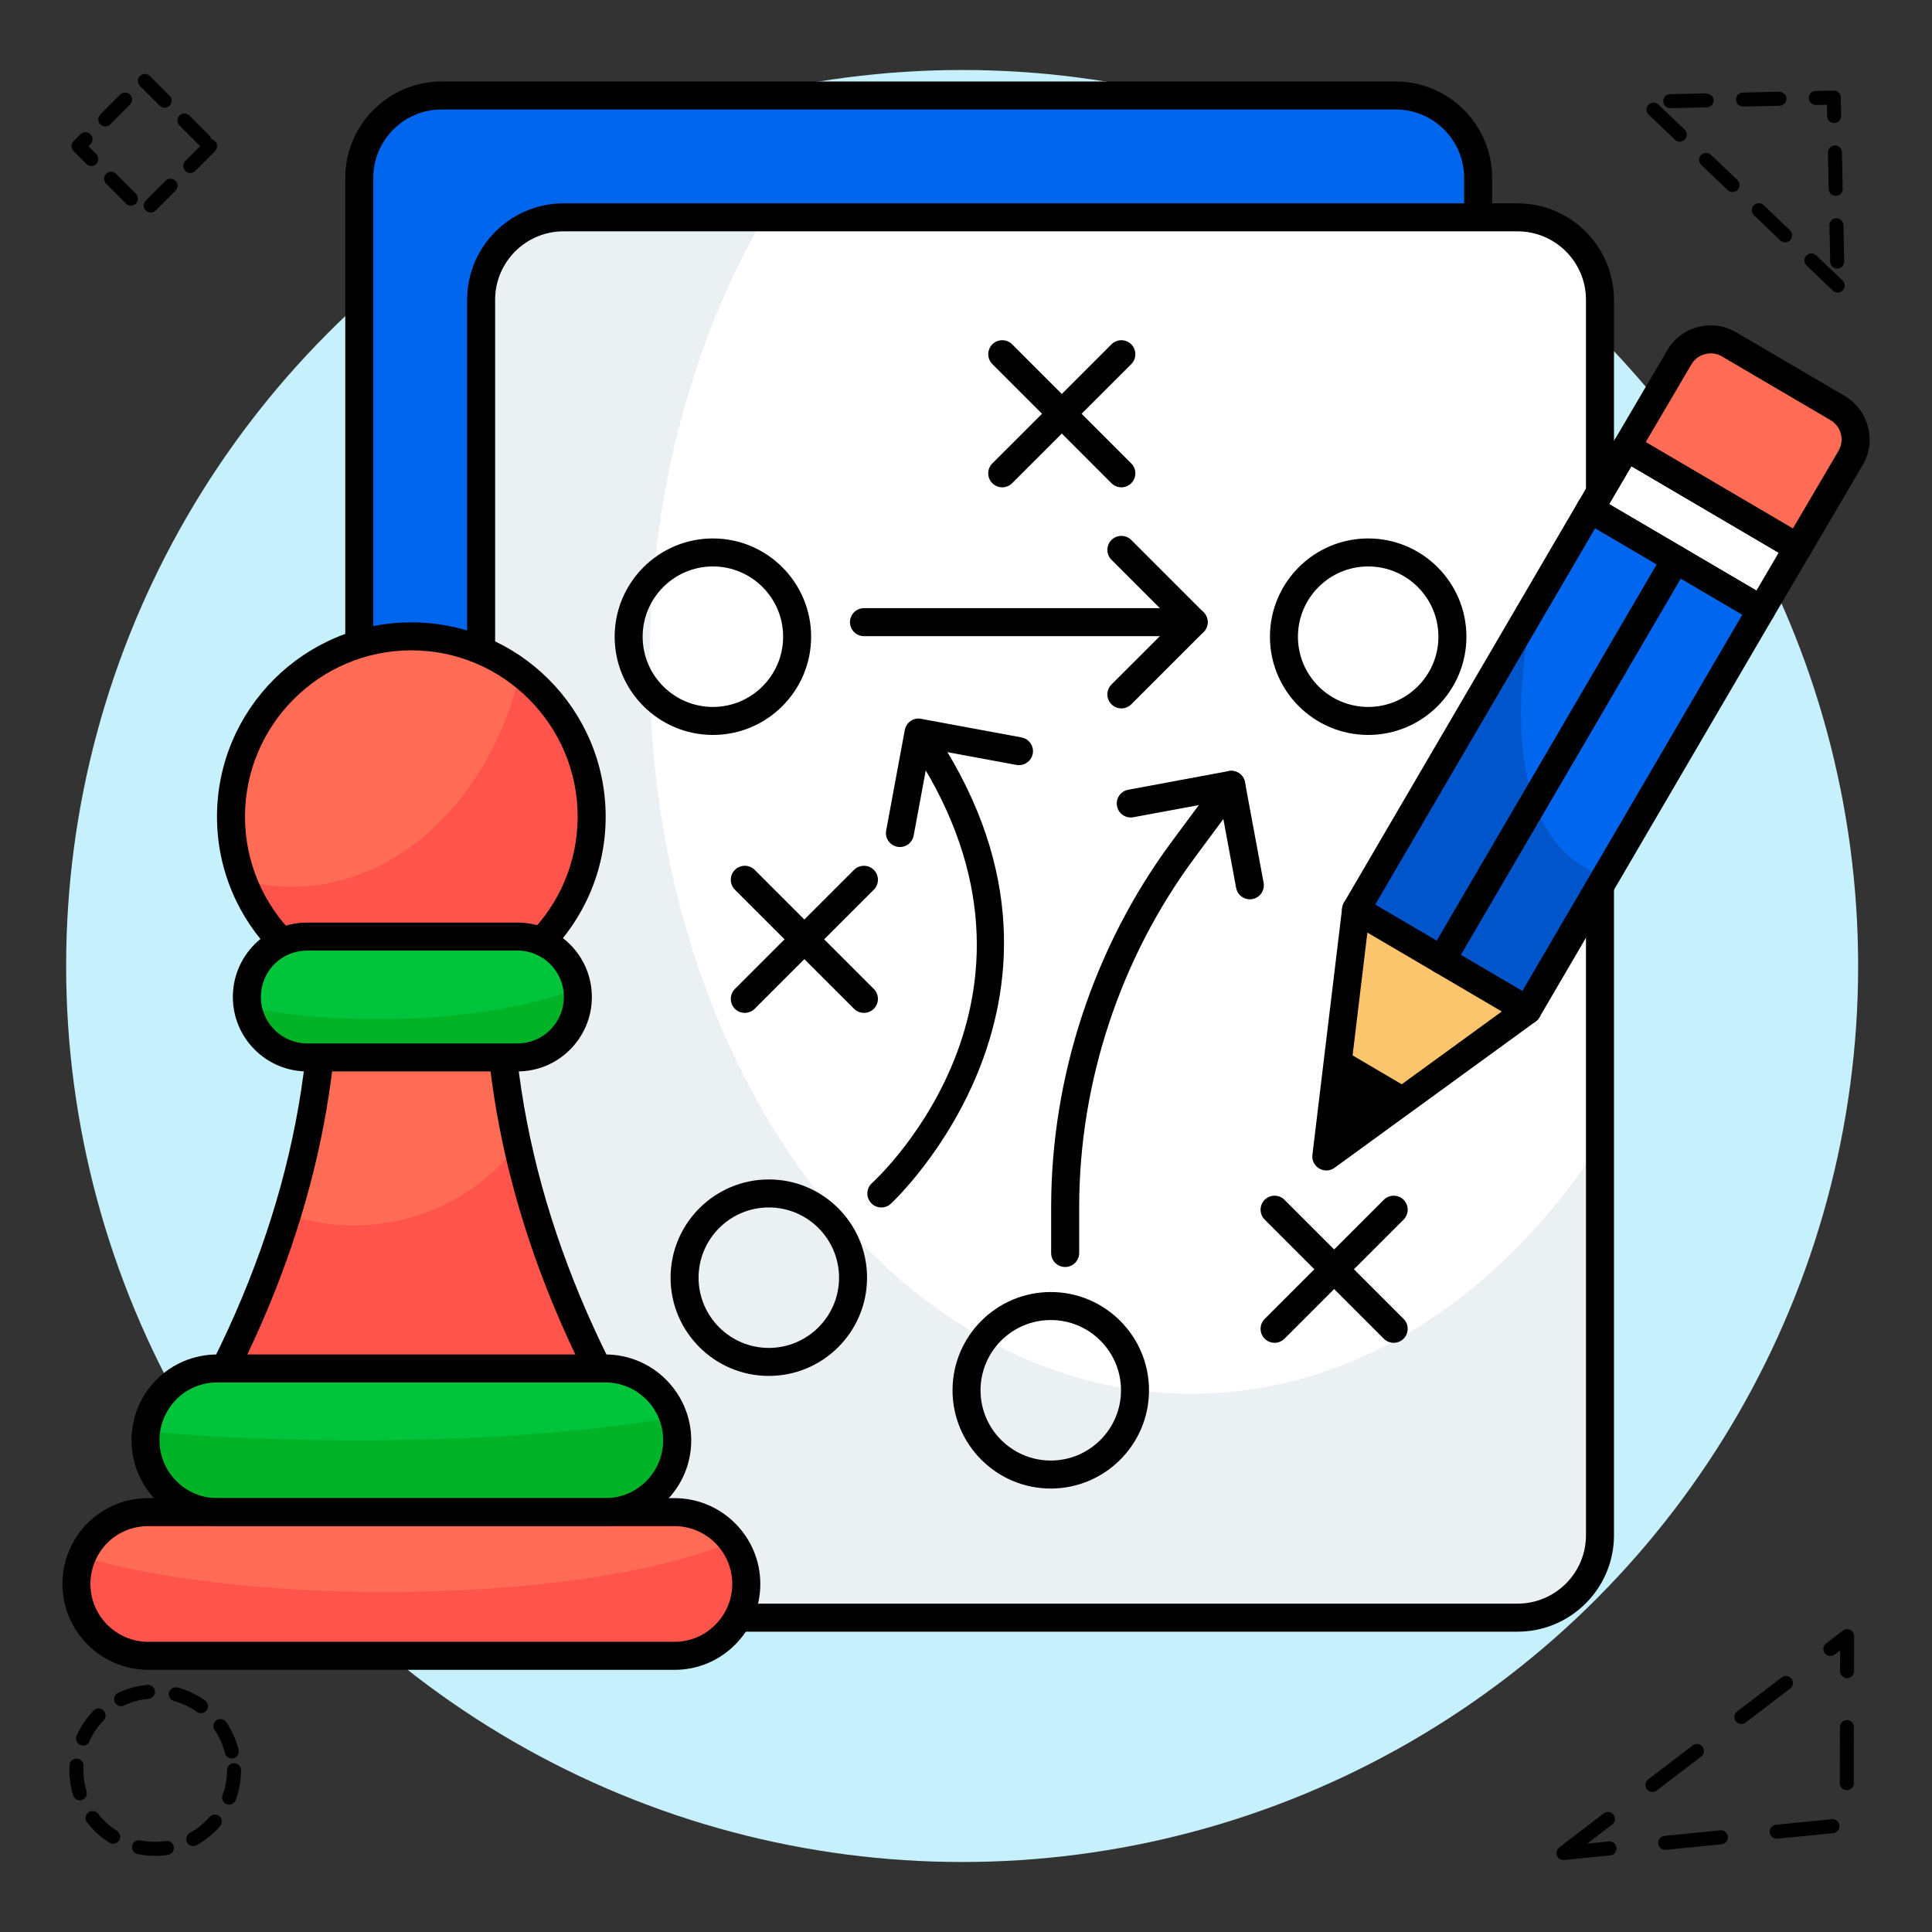 <svg id="Layer_1" enable-background="new 0 0 69 69" viewBox="0 0 69 69" xmlns="http://www.w3.org/2000/svg"><rect x="0" y="0" width="69" height="69" fill="#333333" stroke="none"/><g><g><g><g><circle cx="34.362" cy="34.5" fill="#c5f0fc" r="32"/></g></g><g><g><path d="m5.538 66.28c-.209 0-.419-.021-.624-.063-.135-.028-.222-.16-.194-.296.028-.135.155-.216.296-.194.301.063.614.069.906.025.146-.025.264.074.284.21.021.137-.073.264-.21.284-.148.022-.302.034-.458.034zm1.361-.349c-.088 0-.174-.047-.219-.129-.066-.121-.022-.273.098-.34.268-.147.505-.34.706-.571.09-.104.247-.114.353-.024.104.09.115.248.024.353-.239.275-.522.505-.841.681-.039.021-.08.031-.121.031zm-2.857-.081c-.046 0-.092-.013-.133-.038-.309-.193-.578-.439-.801-.729-.084-.109-.063-.267.046-.351.11-.084.268-.064.351.046.187.243.412.448.67.61.117.073.152.228.079.345-.048.076-.129.117-.212.117zm4.14-1.401c-.029 0-.059-.005-.087-.016-.13-.049-.195-.192-.147-.321.106-.285.16-.585.16-.892 0-.138.112-.25.25-.25s.25.112.25.25c0 .366-.064.726-.191 1.065-.038.101-.133.163-.234.163zm-5.33-.153c-.107 0-.206-.069-.239-.177-.089-.289-.134-.592-.134-.898 0-.06.002-.117.005-.176.008-.137.103-.241.264-.236.138.008.243.126.236.264-.003.049-.005.099-.005.148 0 .257.038.51.112.752.04.132-.034.271-.166.313-.024.007-.049.011-.073.011zm5.426-1.494c-.112 0-.214-.076-.242-.189-.074-.297-.199-.575-.371-.827-.077-.114-.048-.27.066-.348.113-.077.27-.048.348.066.204.301.354.633.441.987.034.134-.048.27-.182.303-.021.006-.041.008-.061.008zm-5.312-.461c-.034 0-.068-.007-.101-.021-.127-.056-.184-.203-.128-.329.147-.335.352-.638.604-.898.098-.1.256-.102.354-.006.1.097.102.255.006.354-.213.219-.383.472-.507.752-.041.094-.133.149-.229.149zm4.21-1.156c-.051 0-.102-.016-.146-.047-.247-.177-.522-.308-.818-.388-.134-.036-.212-.174-.176-.307.037-.133.176-.211.307-.176.354.096.683.252.979.464.112.08.138.236.058.349-.049.068-.125.104-.203.104zm-2.849-.25c-.093 0-.183-.053-.226-.143-.06-.124-.007-.273.118-.333.328-.156.68-.253 1.045-.286.132-.014.259.089.271.227.013.137-.089.259-.227.271-.306.028-.601.108-.875.239-.034.017-.071.024-.107.024z"/></g></g><g><g><path d="m5.383 7.591c-.064 0-.128-.024-.177-.073-.098-.098-.098-.256 0-.354l.707-.707c.098-.098.256-.098.354 0s.098.256 0 .354l-.707.707c-.049.049-.112.073-.177.073zm-.707-.248c-.064 0-.128-.024-.177-.073l-.707-.708c-.098-.098-.098-.256 0-.354.098-.099.256-.097.354 0l.707.708c.098.098.098.256 0 .354-.049.049-.113.073-.177.073zm2.121-1.166c-.064 0-.128-.024-.177-.073-.098-.098-.098-.256 0-.354l.533-.533c-.013-.009-.024-.019-.035-.029l-.707-.707c-.098-.098-.098-.256 0-.354s.256-.098.354 0l.707.707c.039.039.062.088.07.139.051.008.1.031.139.07.098.098.098.256 0 .354l-.707.707c-.049.049-.112.073-.177.073zm-3.535-.249c-.064 0-.128-.024-.177-.073l-.458-.458c-.098-.098-.098-.256 0-.354l.249-.249c.098-.098.256-.098.354 0s.098.256 0 .354l-.072.072.281.281c.098.098.098.256 0 .354-.049.049-.112.073-.177.073zm.498-1.414c-.063 0-.128-.024-.177-.073-.098-.098-.098-.256 0-.354l.707-.708c.098-.097.256-.099.354 0 .098.098.098.256 0 .354l-.707.708c-.049.049-.112.073-.177.073zm2.121-.667c-.064 0-.128-.024-.177-.073l-.707-.707c-.098-.098-.098-.256 0-.354s.256-.098.354 0l.707.707c.098.098.098.256 0 .354-.049.049-.112.073-.177.073z"/></g></g><g><g><path d="m65.633 10.45c-.062 0-.124-.023-.173-.069l-.939-.898c-.1-.096-.104-.254-.008-.354.097-.101.254-.102.354-.008l.939.898c.1.096.104.254.008.354-.049.052-.115.077-.181.077zm-.019-.857c-.136 0-.247-.108-.25-.245l-.027-1.3c-.003-.138.106-.252.245-.255h.005c.136 0 .247.108.25.245l.027 1.3c.003.138-.106.252-.245.255-.001 0-.003 0-.005 0zm-1.861-.939c-.062 0-.124-.023-.173-.069l-.939-.897c-.1-.096-.104-.254-.008-.354.096-.099.254-.102.354-.008l.939.897c.1.096.104.254.008.354-.049.051-.115.077-.181.077zm1.807-1.66c-.136 0-.247-.108-.25-.245l-.027-1.3c-.003-.138.106-.252.245-.255h.005c.136 0 .247.108.25.245l.027 1.3c.003.138-.106.252-.245.255-.001 0-.003 0-.005 0zm-3.686-.136c-.062 0-.124-.023-.173-.069l-.94-.898c-.1-.096-.104-.254-.008-.354.097-.099.254-.102.354-.008l.94.898c.1.096.104.254.008.354-.049.051-.115.077-.181.077zm-1.88-1.797c-.062 0-.124-.023-.173-.069l-.939-.898c-.1-.096-.104-.254-.008-.354.097-.102.254-.102.354-.008l.939.898c.1.096.104.254.008.354-.049.052-.115.077-.181.077zm5.511-.667c-.136 0-.247-.108-.25-.245l-.009-.409-.391.009c-.001 0-.003 0-.005 0-.136 0-.247-.108-.25-.245-.003-.138.106-.252.245-.255l.641-.014h.005c.064 0 .126.024.173.069.048.046.076.109.077.176l.014.659c.003.138-.106.252-.245.255-.002 0-.003 0-.005 0zm-5.853-.532c-.136 0-.247-.108-.25-.244-.003-.139.106-.253.244-.256l1.299-.028c.128.025.253.106.256.244.003.139-.106.253-.244.256l-1.299.028c-.002 0-.004 0-.006 0zm2.599-.057c-.136 0-.247-.108-.25-.244-.003-.139.106-.253.244-.256l1.3-.028c.145.013.253.107.256.244.003.139-.106.253-.244.256l-1.3.028c-.002 0-.004 0-.006 0z"/></g></g><g><g><path d="m55.837 66.428c-.102 0-.194-.062-.232-.158-.041-.104-.008-.223.081-.29l1.589-1.215c.108-.086.267-.062.35.047.084.109.063.266-.047.35l-.889.681.77-.077c.135-.013.26.088.273.225s-.087.26-.225.273l-1.646.164c-.008.001-.017.001-.024.001zm3.636-.362c-.127 0-.236-.097-.249-.226-.014-.137.087-.26.225-.273l1.99-.198c.13-.021.26.087.273.225.014.137-.087.26-.225.273l-1.99.198c-.008.001-.017.001-.024.001zm3.98-.397c-.127 0-.236-.097-.249-.226-.014-.137.087-.26.225-.273l1.99-.198c.133-.027.26.088.273.225s-.087.26-.225.273l-1.99.198c-.008.001-.017.001-.024.001zm-4.438-1.669c-.075 0-.149-.034-.198-.099-.084-.109-.063-.267.047-.35l1.59-1.215c.109-.085.267-.062.35.047.084.109.063.267-.047.35l-1.59 1.215c-.045.035-.099.052-.151.052zm6.942-.066s0 0-.001 0c-.138 0-.249-.112-.249-.251l.005-2c0-.138.112-.249.25-.249h.001c.138 0 .249.112.249.251l-.005 2c0 .138-.112.249-.25.249zm-3.764-2.362c-.075 0-.149-.034-.198-.099-.084-.109-.063-.266.047-.35l1.589-1.215c.109-.086.267-.062.35.047.084.109.063.266-.047.35l-1.589 1.215c-.045.035-.099.052-.151.052zm3.772-1.638s0 0-.001 0c-.138 0-.249-.112-.249-.251l.002-.74-.194.148c-.111.085-.268.062-.351-.046-.084-.11-.063-.267.046-.351l.598-.457c.076-.059.179-.068.264-.025.085.042.139.129.139.225l-.003 1.248c0 .138-.112.249-.25.249z"/></g></g></g><g><g><g><path d="m12.83 6.354v44.124c0 1.627 1.317 2.944 2.944 2.944h34.073c1.627 0 2.944-1.317 2.944-2.944v-44.124c0-1.627-1.317-2.944-2.944-2.944h-34.073c-1.627-0-2.944 1.317-2.944 2.944z" fill="#0066ed"/></g></g><g><g><path d="m49.847 53.921h-34.073c-1.898 0-3.443-1.545-3.443-3.443v-44.124c0-1.898 1.545-3.443 3.443-3.443h34.073c1.898 0 3.443 1.545 3.443 3.443v44.124c-0 1.898-1.545 3.443-3.443 3.443zm-34.073-50.011c-1.348 0-2.443 1.096-2.443 2.443v44.124c0 1.348 1.096 2.443 2.443 2.443h34.073c1.348 0 2.443-1.096 2.443-2.443v-44.124c0-1.348-1.096-2.443-2.443-2.443z"/></g></g><g><g><g><path d="m17.182 10.594v44.124c0 1.627 1.317 2.944 2.944 2.944h34.073c1.627 0 2.944-1.317 2.944-2.944v-44.124c0-1.627-1.317-2.944-2.944-2.944h-34.073c-1.627-0-2.944 1.317-2.944 2.944z" fill="#fff"/></g></g><g><g><path d="m17.182 10.706v44.124c0 1.627 1.317 2.944 2.944 2.944h34.073c1.627 0 2.944-1.317 2.944-2.944v-13.991c-3.543 5.481-8.767 8.938-14.59 8.938-10.683 0-19.354-11.657-19.354-26.023 0-6.027 1.52-11.582 4.089-15.993h-7.161c-1.627 0-2.944 1.317-2.944 2.944z" fill="#ebf0f2"/></g></g><g><g><path d="m54.198 58.274h-34.072c-1.898 0-3.443-1.545-3.443-3.443v-44.124c0-1.899 1.545-3.444 3.443-3.444h34.072c1.899 0 3.444 1.545 3.444 3.444v44.124c-0 1.898-1.545 3.443-3.444 3.443zm-34.072-50.012c-1.348 0-2.443 1.097-2.443 2.444v44.124c0 1.348 1.096 2.443 2.443 2.443h34.072c1.348 0 2.444-1.096 2.444-2.443v-44.124c0-1.348-1.097-2.444-2.444-2.444h-34.072z"/></g></g></g><g><g><path d="m25.461 26.248c-1.935 0-3.509-1.574-3.509-3.509s1.574-3.509 3.509-3.509 3.508 1.574 3.508 3.509-1.573 3.509-3.508 3.509zm0-6.018c-1.384 0-2.509 1.125-2.509 2.509s1.125 2.509 2.509 2.509c1.383 0 2.508-1.125 2.508-2.509s-1.125-2.509-2.508-2.509z"/></g></g><g><g><path d="m27.458 49.14c-1.935 0-3.509-1.573-3.509-3.508s1.574-3.509 3.509-3.509 3.508 1.574 3.508 3.509-1.573 3.508-3.508 3.508zm0-6.017c-1.384 0-2.509 1.125-2.509 2.509 0 1.383 1.125 2.508 2.509 2.508 1.383 0 2.508-1.125 2.508-2.508 0-1.384-1.125-2.509-2.508-2.509z"/></g></g><g><g><path d="m37.527 53.162c-1.935 0-3.508-1.574-3.508-3.509s1.573-3.509 3.508-3.509 3.509 1.574 3.509 3.509-1.574 3.509-3.509 3.509zm0-6.018c-1.383 0-2.508 1.125-2.508 2.509s1.125 2.509 2.508 2.509c1.384 0 2.509-1.125 2.509-2.509s-1.125-2.509-2.509-2.509z"/></g></g><g><g><path d="m48.864 26.248c-1.935 0-3.509-1.574-3.509-3.509s1.574-3.509 3.509-3.509 3.508 1.574 3.508 3.509-1.573 3.509-3.508 3.509zm0-6.018c-1.384 0-2.509 1.125-2.509 2.509s1.125 2.509 2.509 2.509c1.383 0 2.508-1.125 2.508-2.509s-1.125-2.509-2.508-2.509z"/></g></g><g><g><path d="m42.63 22.72h-11.774c-.276 0-.5-.224-.5-.5s.224-.5.5-.5h11.774c.276 0 .5.224.5.5s-.224.5-.5.5z"/></g></g><g><g><path d="m40.049 25.3c-.128 0-.256-.049-.354-.146-.195-.195-.195-.512 0-.707l2.228-2.227-2.228-2.228c-.195-.195-.195-.512 0-.707.195-.195.512-.195.707 0l2.581 2.581c.094.094.146.221.146.354s-.053.26-.146.354l-2.581 2.58c-.098.098-.226.146-.354.146z"/></g></g><g><g><path d="m44.637 32.118c-.236 0-.446-.168-.49-.409l-.574-3.096-3.098.574c-.268.052-.532-.128-.582-.4-.051-.271.129-.532.4-.582l3.589-.666c.131-.025.265.004.374.079s.185.19.208.321l.665 3.588c.051.271-.129.532-.4.582-.03.006-.062.009-.092.009z"/></g></g><g><g><path d="m32.141 30.251c-.03 0-.062-.003-.092-.009-.271-.05-.451-.311-.4-.582l.665-3.588c.049-.272.314-.455.582-.4l3.588.665c.271.05.451.311.4.582-.05.271-.316.448-.582.4l-3.097-.573-.574 3.096c-.044.241-.254.409-.49.409z"/></g></g><g><g><g><path d="m40.049 17.404c-.128 0-.256-.049-.354-.146l-4.254-4.254c-.195-.195-.195-.512 0-.707s.512-.195.707 0l4.254 4.254c.195.195.195.512 0 .707-.098.098-.226.146-.354.146z"/></g></g><g><g><path d="m35.794 17.404c-.128 0-.256-.049-.354-.146-.195-.195-.195-.512 0-.707l4.255-4.254c.195-.195.512-.195.707 0s.195.512 0 .707l-4.255 4.254c-.098.098-.226.146-.354.146z"/></g></g></g><g><g><g><path d="m30.855 36.174c-.128 0-.256-.049-.354-.146l-4.255-4.254c-.195-.195-.195-.512 0-.707s.512-.195.707 0l4.255 4.254c.195.195.195.512 0 .707-.098.098-.226.146-.354.146z"/></g></g><g><g><path d="m26.6 36.174c-.128 0-.256-.049-.354-.146-.195-.195-.195-.512 0-.707l4.255-4.254c.195-.195.512-.195.707 0s.195.512 0 .707l-4.255 4.254c-.098.098-.226.146-.354.146z"/></g></g></g><g><g><g><path d="m49.775 47.957c-.128 0-.256-.049-.354-.146l-4.254-4.254c-.195-.195-.195-.512 0-.707s.512-.195.707 0l4.254 4.254c.195.195.195.512 0 .707-.098.098-.226.146-.354.146z"/></g></g><g><g><path d="m45.521 47.957c-.128 0-.256-.049-.354-.146-.195-.195-.195-.512 0-.707l4.254-4.254c.195-.195.512-.195.707 0s.195.512 0 .707l-4.254 4.254c-.098.098-.226.146-.353.146z"/></g></g></g><g><g><path d="m38.041 45.25c-.276 0-.5-.224-.5-.5v-1.63c0-4.671 1.53-9.31 4.308-13.063l1.723-2.325c.164-.221.478-.268.699-.104s.269.477.104.699l-1.722 2.325c-2.651 3.582-4.111 8.01-4.111 12.468v1.63c0 .276-.224.5-.5.5z"/></g></g><g><g><path d="m31.477 43.124c-.136 0-.271-.055-.369-.163-.187-.204-.171-.521.032-.706.304-.278 7.374-6.901 1.273-15.757-.156-.227-.099-.538.129-.695.224-.155.537-.101.695.129 6.603 9.584-1.344 16.988-1.425 17.062-.096.087-.216.13-.336.13z"/></g></g><g><g><g><path d="m16.691 33.041c-.097-.107-.195-.205-.302-.293h.332c-.01.097-.029.195-.029.293z" fill="#ff544c"/></g></g><g><g><g><g><path d="m21.615 49.396h-13.849c3.199-6.152 4.392-12.295 3.569-18.447h6.711c-.822 6.152.37 12.295 3.569 18.447z" fill="#ff6c55"/></g></g><g><g><path d="m21.617 49.399h-13.847c1.042-2.016 1.879-4.022 2.493-6.037.75.263 1.548.399 2.386.399 2.366 0 4.47-1.11 5.823-2.843.623 2.824 1.675 5.658 3.145 8.482z" fill="#ff544c"/></g></g><g><g><path d="m21.615 49.896h-13.85c-.175 0-.337-.091-.428-.24-.09-.149-.097-.335-.016-.49 3.137-6.033 4.32-12.14 3.518-18.15-.02-.143.024-.287.119-.396s.231-.171.376-.171h6.711c.145 0 .281.062.376.171s.139.253.119.396c-.803 6.011.381 12.117 3.518 18.15.081.155.074.341-.016.49-.091.149-.253.24-.428.24zm-13.035-1h12.221c-2.862-5.793-3.979-11.656-3.32-17.447h-5.58c.658 5.791-.458 11.654-3.32 17.447z"/></g></g><g><g><circle cx="14.69" cy="29.167" fill="#ff6c55" r="6.441"/></g></g><g><g><path d="m21.13 29.164c0 3.564-2.882 6.446-6.437 6.446-2.766 0-5.112-1.733-6.028-4.168.574.146 1.159.224 1.763.224 3.846 0 7.089-3.213 8.15-7.625 1.548 1.169 2.551 3.028 2.551 5.122z" fill="#ff544c"/></g></g><g><g><path d="m14.69 36.107c-3.827 0-6.94-3.113-6.94-6.94s3.113-6.94 6.94-6.94 6.941 3.113 6.941 6.94-3.114 6.94-6.941 6.94zm0-12.881c-3.275 0-5.94 2.665-5.94 5.94s2.665 5.94 5.94 5.94c3.276 0 5.941-2.665 5.941-5.94s-2.665-5.94-5.941-5.94z"/></g></g><g><g><path d="m20.638 35.607c0 .595-.242 1.134-.636 1.529-.387.387-.927.629-1.522.629h-7.505c-1.197 0-2.158-.968-2.158-2.158 0-.595.242-1.134.629-1.529.387-.387.927-.629 1.529-.629h7.505c1.19 0 2.158.968 2.158 2.158z" fill="#00c53b"/></g></g><g><g><path d="m20.633 35.611c0 .594-.234 1.13-.633 1.529-.39.38-.925.623-1.519.623h-7.508c-1.071 0-1.948-.769-2.113-1.782 1.383.273 2.97.419 4.645.419 2.785 0 5.307-.419 7.109-1.091.01.097.019.195.019.302z" fill="#00b327"/></g></g><g><g><path d="m18.48 38.265h-7.506c-1.466 0-2.658-1.192-2.658-2.658 0-.704.274-1.371.773-1.879.504-.504 1.172-.779 1.885-.779h7.506c1.466 0 2.658 1.192 2.658 2.658 0 .709-.278 1.378-.783 1.883-.501.5-1.167.775-1.875.775zm-7.506-4.316c-.446 0-.863.172-1.175.483-.311.316-.483.734-.483 1.175 0 .914.744 1.658 1.658 1.658h7.506c.441 0 .856-.172 1.168-.482.316-.316.49-.733.49-1.176 0-.914-.744-1.658-1.658-1.658z"/></g></g></g><g><g><path d="m24.186 51.44c0 .707-.288 1.349-.757 1.818-.461.461-1.102.748-1.809.748h-13.858c-1.423 0-2.566-1.151-2.566-2.566 0-.707.288-1.349.748-1.817.461-.461 1.102-.748 1.818-.748h13.858c1.415 0 2.566 1.151 2.566 2.566z" fill="#00c53b"/></g></g><g><g><path d="m26.653 56.57c0 .707-.288 1.349-.757 1.818-.461.461-1.102.748-1.809.748h-18.792c-1.423 0-2.566-1.151-2.566-2.566 0-.707.288-1.349.748-1.817.461-.461 1.102-.748 1.818-.748h18.792c1.415 0 2.566 1.151 2.566 2.566z" fill="#ff6c55"/></g></g><g><g><path d="m26.654 56.573c0 .701-.292 1.344-.76 1.811-.458.467-1.1.75-1.811.75h-18.784c-1.431 0-2.571-1.149-2.571-2.561 0-.351.068-.682.195-.984 2.59.779 6.485 1.266 10.838 1.266 5.336 0 9.971-.73 12.386-1.811.312.428.506.954.506 1.529z" fill="#ff544c"/></g></g><g><g><path d="m24.19 51.441c0 .701-.292 1.344-.76 1.811-.458.467-1.1.75-1.811.75h-13.857c-1.422 0-2.571-1.149-2.571-2.561 0-.117.01-.224.019-.331 2.23.214 4.791.331 7.518.331 4.44 0 8.452-.312 11.315-.828.097.263.146.536.146.828z" fill="#00b327"/></g></g><g><g><path d="m21.62 54.505h-13.857c-1.69 0-3.066-1.375-3.066-3.065 0-.812.317-1.583.893-2.168.579-.58 1.351-.898 2.174-.898h13.857c1.69 0 3.066 1.376 3.066 3.066 0 .817-.32 1.589-.903 2.171-.578.577-1.347.895-2.163.895zm-13.857-5.132c-.557 0-1.076.214-1.464.603-.388.395-.603.915-.603 1.464 0 1.139.927 2.065 2.066 2.065h13.857c.55 0 1.067-.214 1.456-.602.394-.394.61-.913.61-1.464 0-1.14-.927-2.066-2.066-2.066h-13.857z"/></g></g><g><g><path d="m24.088 59.636h-18.792c-1.69 0-3.066-1.376-3.066-3.066 0-.812.316-1.582.892-2.168.58-.58 1.351-.897 2.175-.897h18.792c1.69 0 3.065 1.375 3.065 3.065 0 .817-.32 1.589-.903 2.171-.576.577-1.344.896-2.162.896zm-18.792-5.132c-.557 0-1.077.214-1.465.602-.387.395-.602.915-.602 1.464 0 1.14.927 2.066 2.066 2.066h18.792c.551 0 1.067-.214 1.455-.603.394-.394.61-.913.61-1.464 0-1.139-.927-2.065-2.065-2.065h-18.792z"/></g></g></g></g><g><g><g><g><g><g><path d="m59.975 12.762-1.884 3.208 6.118 3.593 1.884-3.208c.364-.619.156-1.416-.463-1.779l-3.876-2.276c-.619-.364-1.416-.156-1.779.463z" fill="#ff6c55"/></g></g><g><g><path d="m59.215 15.326h2.568v7.095h-2.568z" fill="#fff" transform="matrix(.506 -.862 .862 .506 13.59 61.486)"/></g></g><g><g><path d="m64.209 20.062c-.088 0-.176-.023-.253-.068l-6.118-3.593c-.114-.067-.197-.178-.231-.306-.033-.129-.014-.265.054-.379l1.884-3.207c.243-.415.634-.71 1.1-.831.464-.121.95-.054 1.364.19l3.875 2.274c.855.504 1.143 1.608.642 2.464l-1.884 3.208c-.067.114-.178.197-.306.231-.042.011-.084.016-.126.016zm-5.434-4.271 5.256 3.086 1.63-2.776c.224-.38.096-.872-.285-1.096l-3.875-2.274c-.185-.109-.397-.139-.606-.085-.207.054-.381.185-.488.369 0 0 0 0-.001 0zm1.199-3.029h.01z"/></g></g><g><g><path d="m62.908 22.277c-.087 0-.174-.022-.253-.068l-6.118-3.593c-.114-.067-.197-.178-.231-.306-.033-.129-.014-.265.054-.379l1.301-2.215c.141-.24.449-.314.684-.179l6.118 3.593c.114.067.197.178.231.306.033.129.014.265-.054.379l-1.301 2.215c-.093.159-.26.247-.431.247zm-5.434-4.271 5.256 3.086.794-1.353-5.256-3.086z"/></g></g><g><g><path d="m48.43 32.487 8.36-14.302 6.118 3.592-8.36 14.302z" fill="#0066ed"/></g></g><g><g><path d="m54.722 21.777-6.289 10.709 6.118 3.593 2.808-4.782c-.279-.082-.542-.19-.794-.338-2.17-1.274-2.72-4.749-1.844-9.182z" fill="#0055ca"/></g></g><g><g><path d="m54.549 36.579c-.088 0-.176-.023-.253-.068l-6.118-3.592c-.238-.14-.318-.446-.179-.684l8.359-14.303c.067-.115.177-.198.306-.231.126-.036.265-.015.379.052l6.118 3.593c.238.14.318.446.179.684l-8.359 14.302c-.067.115-.177.198-.306.231-.041.012-.084.017-.126.017zm-5.435-4.271 5.256 3.086 7.854-13.438-5.256-3.087z"/></g></g><g><g><path d="m48.429 32.488-1.062 8.813 7.18-5.221z" fill="#fbc56d"/></g></g><g><g><path d="m47.368 41.801c-.087 0-.175-.022-.253-.068-.172-.102-.268-.294-.243-.491l1.062-8.812c.02-.168.123-.313.274-.389.15-.073.329-.066.475.017l6.117 3.592c.146.086.238.238.246.407.009.168-.068.33-.205.429l-7.179 5.221c-.087.063-.19.096-.294.096zm1.467-8.495-.833 6.916 5.634-4.097z"/></g></g><g><g><path d="m47.833 37.415-.46 3.885 3.159-2.3z"/></g></g><g><g><path d="m51.488 34.785c-.086 0-.173-.021-.252-.068-.238-.14-.319-.445-.18-.684l8.361-14.305c.139-.239.447-.32.684-.18.238.14.319.445.18.684l-8.361 14.305c-.093.159-.261.248-.432.248z"/></g></g></g></g></g></g></g></g></svg>
